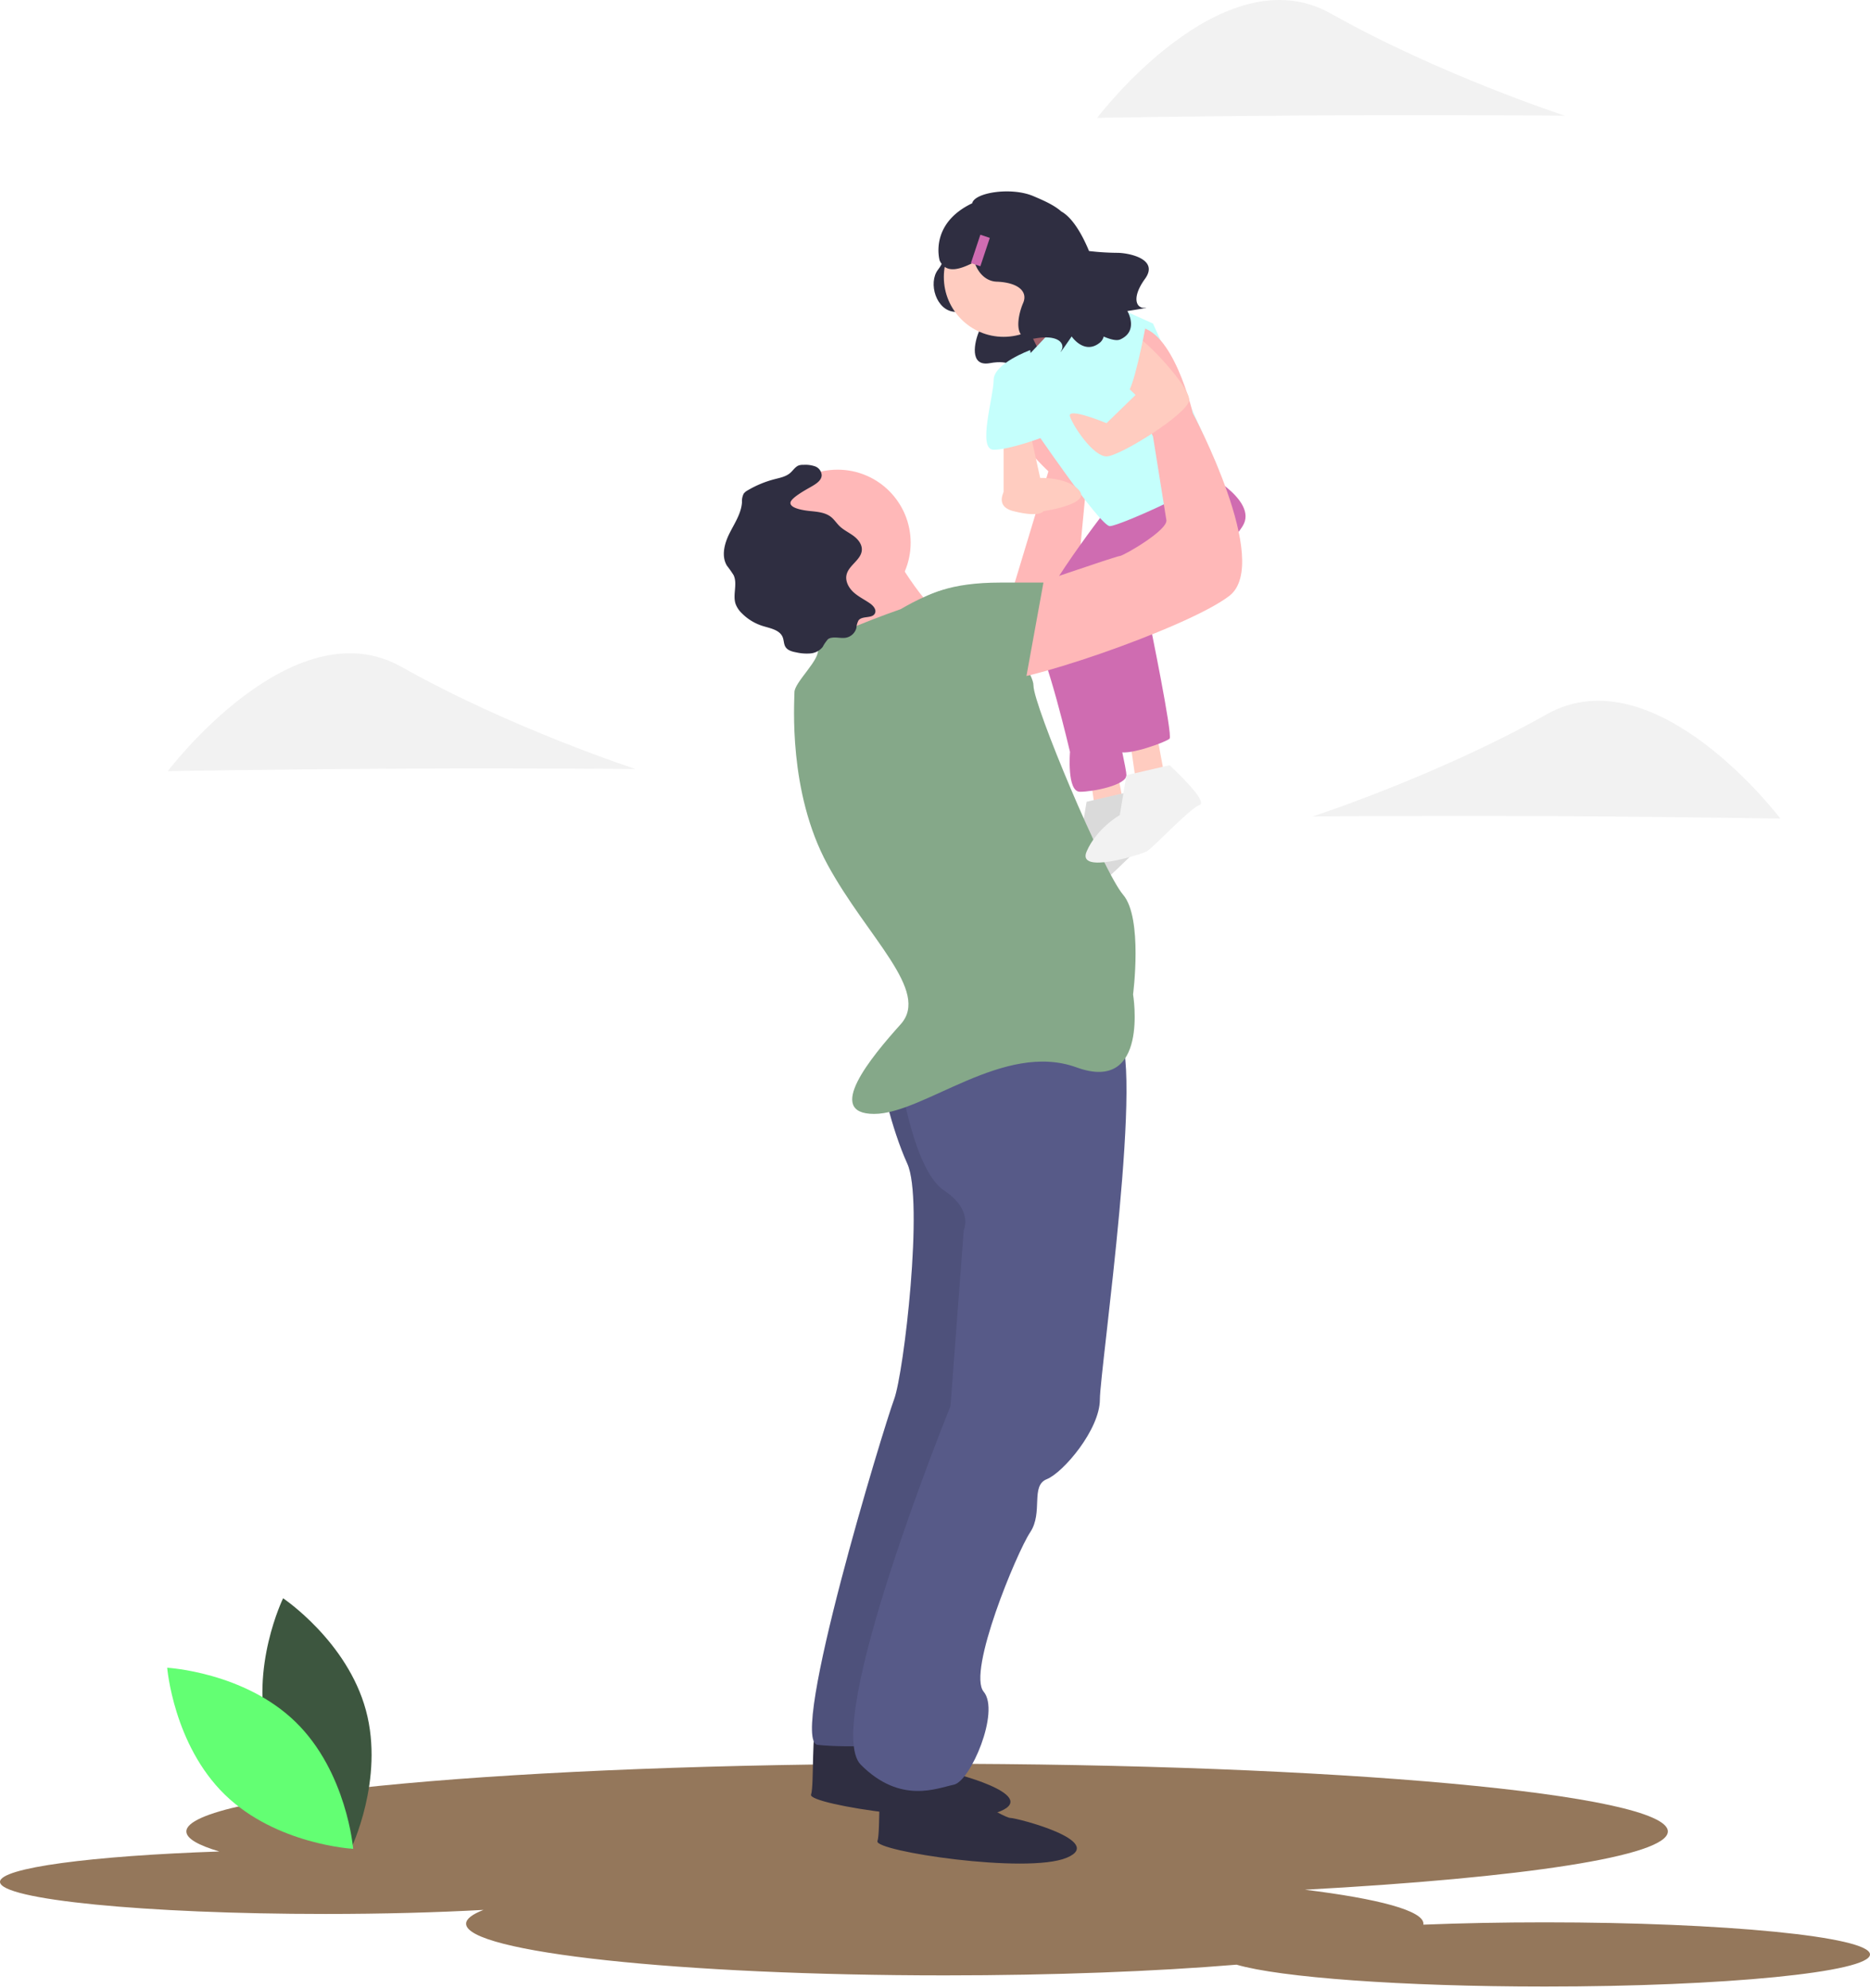 <svg xmlns="http://www.w3.org/2000/svg" xml:space="preserve" fill-rule="evenodd" stroke-linejoin="round" stroke-miterlimit="2" clip-rule="evenodd" viewBox="0 0 670 712"><path fill="#94775b" fill-rule="nonzero" d="M553.5 688.556c-15.394 0-30.087.295-43.539.831.022-.109.035-.22.039-.331 0-4.667-16.03-8.931-42.466-12.185 77.855-4.228 130.044-11.99 130.044-20.868 0-13.397-118.825-24.257-265.403-24.257-146.577 0-265.402 10.86-265.402 24.257 0 2.498 4.137 4.908 11.812 7.176C32.859 664.732 0 669.015 0 674.056c0 6.351 52.159 11.5 116.5 11.5 20.597 0 39.94-.528 56.729-1.454-4.054 1.577-6.229 3.238-6.229 4.954 0 10.217 76.783 18.5 171.5 18.5 39.353 0 75.603-1.431 104.544-3.835 15.501 4.554 59.096 7.835 110.456 7.835 64.341 0 116.5-5.149 116.5-11.5s-52.159-11.5-116.5-11.5Z"/><path fill="#3d563f" fill-rule="nonzero" d="M96.039 622.111c6.707 24.791 29.677 40.145 29.677 40.145s12.098-24.841 5.392-49.631c-6.707-24.791-29.678-40.144-29.678-40.144s-12.097 24.84-5.391 49.63Z"/><path fill="#63ff73" fill-rule="nonzero" d="M105.894 616.784c18.402 17.913 20.65 45.451 20.65 45.451s-27.589-1.506-45.991-19.42-20.65-45.452-20.65-45.452 27.588 1.507 45.991 19.421Z"/><path fill="#2f2e41" fill-rule="nonzero" d="M337.583 89.504s2.111 2.42-1.507 7.103c-3.619 4.683-.697 14.844 6.178 15.103 6.875.259 10.209 3.139 8.551 6.932-1.657 3.792-3.649 12.805 3.838 11.435 7.487-1.371 9.853 1.61 8.528 3.901-1.326 2.291 3.338-4.556 3.338-4.556s4.172 6.215 9.293 1.864c5.121-4.35 7.156-43.791-3.283-44.46-10.439-.668-34.936 2.678-34.936 2.678Z"/><path fill="#ffccc0" fill-rule="nonzero" d="m390.505 277.066 2.379 16.652h10.706l-3.569-19.031-9.516 2.379Z"/><path fill="#f2f2f2" fill-rule="nonzero" d="M404.779 283.608s14.274 13.084 10.705 14.274c-3.568 1.189-16.652 15.463-19.031 16.652-2.128 1.064-24.979 8.326-21.411 0 3.569-8.326 11.895-13.084 11.895-13.084l2.379-14.274 15.463-3.568Z"/><path fill-opacity=".1" fill-rule="nonzero" d="M404.779 283.608s14.274 13.084 10.705 14.274c-3.568 1.189-16.652 15.463-19.031 16.652-2.128 1.064-24.979 8.326-21.411 0 3.569-8.326 11.895-13.084 11.895-13.084l2.379-14.274 15.463-3.568Z"/><path fill="#ffccc0" fill-rule="nonzero" d="m404.779 264.576 2.379 16.653h10.705l-3.568-19.032-9.516 2.379Z"/><path fill="#ffb8b8" fill-rule="nonzero" d="m360.047 220.372 15.59-51.548s-26.168-23.789-8.326-30.926c17.842-7.137 22.6 28.547 22.6 28.547l-5.948 61.852h-23.789l-.127-7.925Z"/><path fill="#cf6cb1" fill-rule="nonzero" d="M396.453 182.503s-30.742 39.43-26.077 45.288c4.666 5.859 12.993 41.543 12.993 41.543s-1.19 14.274 3.568 14.274 16.653-2.379 16.653-5.947c0-3.569-10.706-48.769-10.706-48.769l30.927-40.442-27.358-5.947Z"/><path fill="#cf6cb1" fill-rule="nonzero" d="m398.832 184.882 30.926-16.653s21.41 10.705 15.463 20.221c-5.947 9.516-33.305 34.495-33.305 34.495s8.326 40.442 7.137 41.631c-1.19 1.19-14.274 5.948-17.842 4.758-3.569-1.189-22.6-47.579-17.842-49.958 4.757-2.379 20.221-27.357 20.221-27.357l-4.758-7.137Z"/><path fill="#2f2e41" fill-rule="nonzero" d="M314.379 621.418s21.411 13.084 23.79 13.084c2.379 0 34.494 8.326 20.221 14.273-14.274 5.948-68.99-2.379-67.8-5.947 1.189-3.568 0-24.979 2.379-24.979s21.41 3.569 21.41 3.569Z"/><path fill="#2f2e41" fill-rule="nonzero" d="M338.169 638.07s21.41 13.084 23.789 13.084c2.379 0 34.495 8.327 20.221 14.274-14.274 5.947-68.989-2.379-67.8-5.947 1.19-3.569 0-24.979 2.379-24.979s21.411 3.568 21.411 3.568Z"/><path fill="#575a88" fill-rule="nonzero" d="M315.569 385.902s3.568 17.842 9.515 30.927c5.948 13.084-1.189 74.936-4.757 84.452-3.569 9.516-38.063 122.516-27.358 123.705 10.705 1.19 32.115 0 32.115 0l34.495-108.242-5.947-145.115-38.063 14.273Z"/><path fill-opacity=".1" fill-rule="nonzero" d="M315.569 385.902s3.568 17.842 9.515 30.927c5.948 13.084-1.189 74.936-4.757 84.452-3.569 9.516-38.063 122.516-27.358 123.705 10.705 1.19 32.115 0 32.115 0l34.495-108.242-5.947-145.115-38.063 14.273Z"/><path fill="#575a88" fill-rule="nonzero" d="M322.706 387.092s4.757 32.116 15.463 39.252c10.705 7.137 7.136 14.274 7.136 14.274l-4.757 63.042s-46.39 114.189-32.116 128.463c14.274 14.274 27.358 8.326 33.305 7.137 5.947-1.19 16.653-26.169 10.705-33.305-5.947-7.137 11.895-49.958 16.653-57.095 4.758-7.137 0-16.653 5.947-19.032 5.948-2.379 19.032-17.842 19.032-28.547 0-10.705 16.652-124.894 5.947-132.031-10.705-7.137-79.325 14.73-79.325 14.73l2.01 3.112Z"/><circle cx="300.106" cy="194.398" r="26.168" fill="#ffb8b8"/><circle cx="359.579" cy="99.24" r="21.41" fill="#ffccc0"/><path fill="#ffb8b8" fill-rule="nonzero" d="M317.948 194.398s14.273 26.168 21.41 26.168c7.137 0-28.547 27.358-28.547 27.358s-11.895-34.495-14.274-35.684c-2.379-1.19 21.411-17.842 21.411-17.842Z"/><path fill="#85a889" fill-rule="nonzero" d="M322.706 218.187s-30.927 10.705-29.737 14.274c1.189 3.568-8.327 11.894-8.327 15.463 0 3.568-2.378 35.684 11.895 61.852 14.274 26.169 36.874 45.2 26.169 57.095-10.706 11.895-27.358 32.116-9.516 32.116s46.389-26.169 72.557-16.653c26.169 9.516 20.221-26.168 20.221-26.168s3.569-27.358-3.568-35.685c-7.137-8.326-32.116-67.799-32.116-74.936 0-7.137-23.789-34.495-29.736-34.495-5.948 0-17.842 7.137-17.842 7.137Z"/><path fill="#9f616a" fill-rule="nonzero" d="M365.526 112.324s9.686 18.416 10.196 21.697c.51 3.282 17.162-21.697 17.162-21.697L373.853 99.24l-8.327 13.084Z"/><path fill="#c5fffc" fill-rule="nonzero" d="m369.095 126.598 20.221-21.411 23.789 10.705s22.187 48.769 23.583 52.337c1.396 3.569-35.477 20.221-39.046 20.221-3.568 0-28.547-36.873-28.547-36.873s-5.947-17.842 0-24.979Z"/><path fill="#ffccc0" fill-rule="nonzero" d="M359.579 155.145v21.41h14.274l-4.695-21.41h-9.579Z"/><path fill="#ffccc0" fill-rule="nonzero" d="M367.723 171.203a8.887 8.887 0 0 0-8.379 5.632c-.93 2.515-.614 5.158 3.804 6.263 9.515 2.379 10.705 0 10.705 0s16.519-2.379 13.017-7.137c-3.501-4.758-13.017-4.758-13.017-4.758h-6.13Z"/><path fill="#f2f2f2" fill-rule="nonzero" d="M419.053 274.092s14.273 13.084 10.705 14.274c-3.568 1.189-16.653 15.463-19.032 16.652-2.127 1.064-24.979 8.327-21.41 0 3.568-8.326 11.895-13.084 11.895-13.084l2.379-14.273 15.463-3.569Z"/><path fill="#2f2e41" fill-rule="nonzero" d="M290.782 174.254c1.637-.959 3.571-2.154 3.617-4.051a3.593 3.593 0 0 0-2.351-3.15 10.532 10.532 0 0 0-4.111-.554 5.352 5.352 0 0 0-1.589.158c-1.355.418-2.135 1.793-3.202 2.727-1.55 1.355-3.684 1.754-5.677 2.271a37.138 37.138 0 0 0-9.515 3.943 4.47 4.47 0 0 0-1.506 1.239 6.085 6.085 0 0 0-.605 3.078c-.268 4.036-2.688 7.549-4.494 11.168-1.806 3.619-2.993 8.127-.873 11.572a39.18 39.18 0 0 1 2.353 3.339c1.502 3.131-.373 6.986.712 10.285a9.01 9.01 0 0 0 2.278 3.415 18.108 18.108 0 0 0 7.495 4.538c2.703.832 6.056 1.386 7.115 4.009.454 1.125.361 2.451 1.002 3.481.794 1.276 2.43 1.689 3.908 1.961a16.7 16.7 0 0 0 5.063.366 6.286 6.286 0 0 0 4.368-2.338 12.735 12.735 0 0 1 1.768-2.607c1.722-1.44 4.338-.303 6.55-.684a4.798 4.798 0 0 0 3.754-3.524 6.688 6.688 0 0 1 .762-2.693c1.374-1.758 4.988-.517 5.895-2.555.589-1.324-.643-2.723-1.836-3.548-1.943-1.345-4.117-2.379-5.86-3.975-1.743-1.596-3.033-3.984-2.487-6.284.818-3.449 5.321-5.347 5.47-8.889.086-2.029-1.372-3.809-3.004-5.017-1.633-1.208-3.524-2.076-4.983-3.489-1.066-1.032-1.871-2.328-3.03-3.255-2.096-1.676-4.965-1.879-7.635-2.153-1.433-.147-7.146-.809-6.921-2.991.187-1.812 6.115-4.941 7.569-5.793Z"/><path fill="#c5fffc" fill-rule="nonzero" d="M369.095 125.408s-13.084 4.758-13.084 10.705c0 5.948-5.948 24.979 0 24.979 5.947 0 17.842-4.565 17.842-4.565l-4.758-31.119Z"/><path fill="#ffb8b8" fill-rule="nonzero" d="M365.526 211.05s34.495-11.895 35.685-11.895c1.189 0 17.842-9.515 16.652-13.084l-4.758-29.737s-19.031-39.252-5.947-39.252 20.221 30.926 20.221 30.926 28.547 53.526 13.084 65.421C425 225.324 360.769 246.734 357.2 243.166c-3.568-3.569 8.326-32.116 8.326-32.116Z"/><path fill="#ffccc0" fill-rule="nonzero" d="m398.832 133.735 8.029 7.737-10.408 10.105s-14.274-5.948-13.084-2.379c1.189 3.568 8.326 14.273 13.084 14.273 4.758 0 29.52-15.463 29.628-20.221.108-4.758-15.355-21.41-18.923-22.6-3.568-1.189-8.326 13.085-8.326 13.085Z"/><path fill="#c5fffc" fill-rule="nonzero" d="M383.735 125.443s17.476 15.428 19.855 15.428c2.379 0 6.705-23.18 6.705-23.18s-14.1-9.187-19.324-6.682c-5.224 2.505-7.236 14.434-7.236 14.434Z"/><path fill="#85a889" fill-rule="nonzero" d="M322.706 225.324s0-16.653 35.684-16.653h15.463l-7.137 39.253-23.789 7.137-20.221-29.737Z"/><path fill="#2f2e41" fill-rule="nonzero" d="M400.653 90.562a92.391 92.391 0 0 1-10.463-.645c-2.728-6.591-6.201-12.121-9.959-14.183-2.667-2.386-6.78-4.121-10.007-5.492-7.926-3.367-21.119-1.267-21.89 2.563-15.596 7.452-11.655 20.538-11.655 20.538 2.423 5.122 7.86 2.852 12.472.533 1.177 3.713 3.959 6.864 7.942 7.014 7.616.286 11.309 3.476 9.473 7.678-1.836 4.202-4.043 14.186 4.251 12.668 8.294-1.518 10.916 1.784 9.447 4.322-1.468 2.537 3.699-5.047 3.699-5.047s4.621 6.885 10.294 2.065a4.298 4.298 0 0 0 1.182-2.024c2.638 1.135 4.727 1.566 5.914 1.035 6.795-3.04 2.575-10.179 2.575-10.179s9.071-1.392 6.148-1.161c-2.923.231-4.772-3.558.174-10.387 4.946-6.829-5.014-9.143-9.597-9.298Z"/><path fill="#cf6cb1" d="m354.636 85.209-3.38 10.157-3.386-1.127 3.38-10.157 3.386 1.127Z"/><path fill="#f2f2f2" fill-rule="nonzero" d="M144.055 275.32c-46.277.214-83.945.897-83.945.897s44.774-59.307 83.777-37.334c39.002 21.973 83.806 36.562 83.806 36.562s-37.362-.338-83.638-.125ZM477.054 41.32c-46.276.214-83.944.897-83.944.897s44.774-59.307 83.777-37.334c39.002 21.973 83.806 36.562 83.806 36.562s-37.362-.338-83.639-.125ZM553.946 292.32c46.276.214 83.944.897 83.944.897s-44.774-59.307-83.777-37.334c-39.002 21.973-83.806 36.562-83.806 36.562s37.362-.338 83.639-.125Z"/></svg>